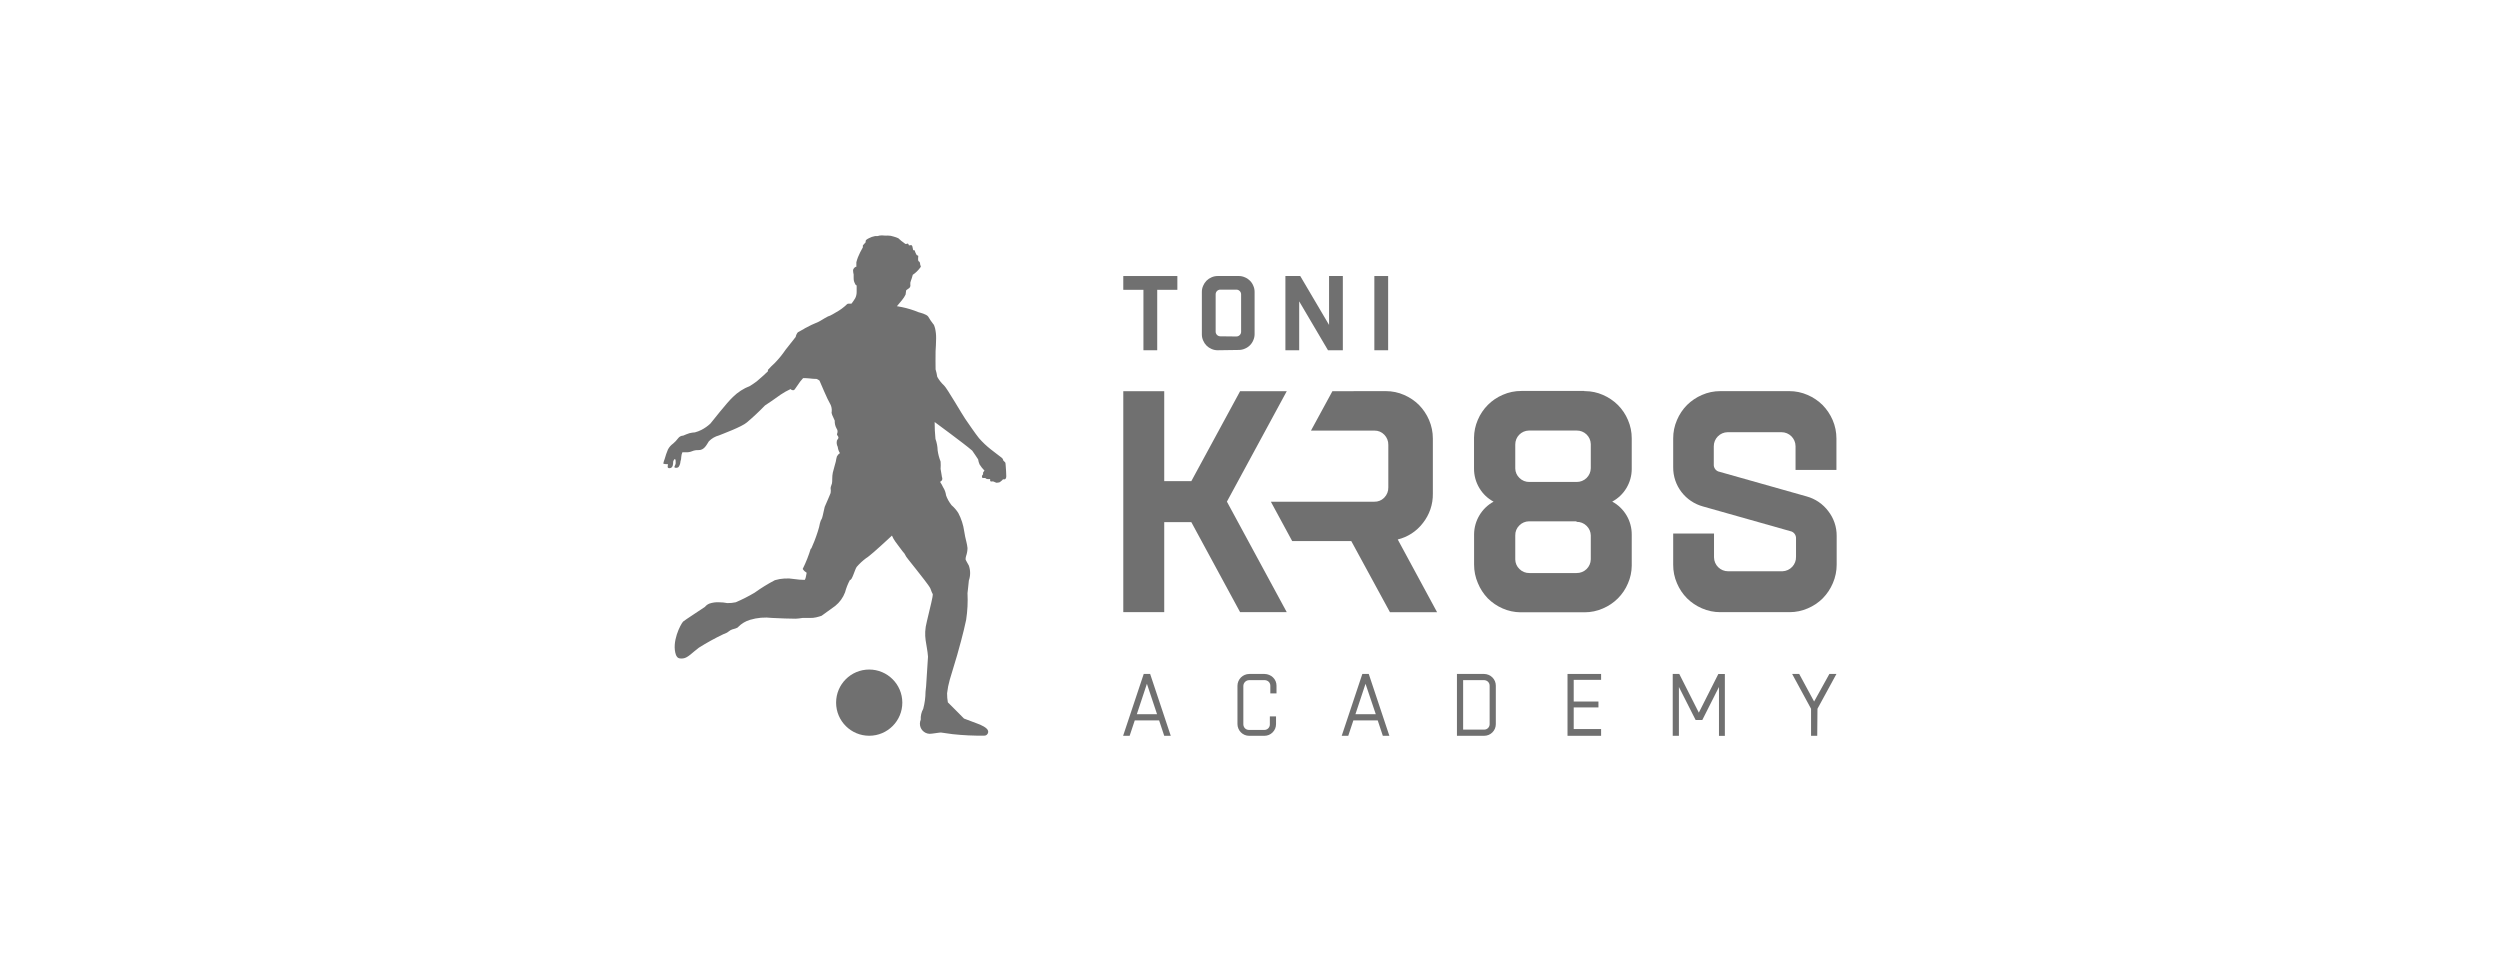 <?xml version="1.0" encoding="utf-8"?>
<svg xmlns="http://www.w3.org/2000/svg" data-name="Ebene 1" id="Ebene_1" viewBox="0 0 574 223">
  <defs>
    <style>
      .cls-1, .cls-2 {
        fill: #707070;
      }

      .cls-2 {
        fill-rule: evenodd;
      }
    </style>
  </defs>
  <g data-name="Ebene 2" id="Ebene_2">
    <g data-name="Ebene 1-2" id="Ebene_1-2">
      <g id="Page-1">
        <g id="Logo-Strecke01b-KR8S-Academy">
          <g id="TK-Logo---nicht-freigegeben">
            <g id="Group">
              <g id="KR8S">
                <polygon class="cls-1" id="Rectangle-2" points="267.307 140.552 267.307 119.885 273.528 119.885 284.728 140.552 295.44 140.552 281.698 115.178 295.44 89.818 284.728 89.818 273.528 110.471 267.307 110.471 267.307 89.818 257.907 89.818 257.907 140.552 267.307 140.552"/>
                <path class="cls-1" d="m318.203,89.804c1.444-.005,2.873.294,4.193.879,1.276.549,2.437,1.334,3.422,2.313.972.998,1.752,2.168,2.299,3.449.574,1.337.869,2.778.866,4.233h0v12.66c.042,2.453-.771,4.844-2.299,6.763-1.433,1.876-3.467,3.204-5.762,3.76h0l9.035,16.704h-10.82l-8.886-16.339h-13.566l-4.896-9.035h23.778c.818.022,1.609-.291,2.191-.866l.081-.081c.615-.626.947-1.476.92-2.353h0v-9.738c.023-.872-.309-1.717-.92-2.34-.588-.624-1.415-.969-2.272-.947h-14.567l4.923-9.049,12.281-.014Z" id="Path-2"/>
                <path class="cls-1" d="m363.757,89.804h.216c1.397.01,2.778.304,4.058.866,1.28.549,2.445,1.334,3.435,2.313.986.99,1.772,2.161,2.313,3.449.581,1.335.875,2.777.866,4.233h0v7.074c-.014,1.521-.434,3.011-1.217,4.315-.782,1.315-1.909,2.391-3.26,3.111,2.788,1.513,4.51,4.443,4.477,7.615h0v7.101c-.011,1.397-.306,2.778-.866,4.058-.539,1.289-1.325,2.461-2.313,3.449-.987.983-2.153,1.769-3.435,2.313-1.33.585-2.767.884-4.22.879h-14.743c-1.398-.016-2.779-.315-4.058-.879-1.283-.556-2.449-1.35-3.435-2.34-.964-1.012-1.73-2.196-2.259-3.49-.575-1.337-.87-2.778-.866-4.233h0v-7.033c.024-1.517.448-3.001,1.231-4.301.781-1.315,1.903-2.394,3.246-3.124-1.35-.72-2.478-1.796-3.26-3.111-.818-1.359-1.244-2.918-1.231-4.504h0v-7.101c.018-1.396.312-2.775.866-4.058,1.093-2.596,3.155-4.663,5.748-5.762,1.334-.586,2.776-.885,4.233-.879h14.472v.041Zm-1.799,29.891h-10.915c-.825.01-1.613.345-2.191.933-.624.594-.967,1.424-.947,2.286h0v5.545c.011.823.352,1.608.947,2.178.609.617,1.446.955,2.313.933h10.82c1.77.03,3.229-1.381,3.259-3.151 0-.027.001-.054 0-.082h0v-5.41c-.015-.823-.356-1.605-.947-2.178-.609-.617-1.446-.955-2.313-.933l-.027-.122Zm0-20.843h-10.915c-1.752.03-3.153,1.467-3.138,3.219h0v5.491c.011.819.353,1.6.947,2.164.609.617,1.446.955,2.313.933h10.82c1.77.03,3.229-1.381,3.259-3.151 0-.023.001-.045 0-.068h0v-5.491c-.052-1.752-1.507-3.135-3.26-3.097h-.027Z" id="Path-4"/>
                <path class="cls-1" d="m410.866,140.552c1.453.005,2.89-.294,4.22-.879,1.282-.544,2.449-1.329,3.435-2.313.983-1.007,1.768-2.191,2.313-3.49.575-1.337.87-2.778.866-4.233h0v-6.587c.019-2.056-.658-4.058-1.921-5.681-1.226-1.642-2.963-2.831-4.937-3.381h0l-20.004-5.654c-.832-.138-1.42-.89-1.353-1.731h0v-4.112c-.015-1.785,1.42-3.245,3.205-3.26.018-0.0.036-0.0.054,0h12.268c1.785-.008,3.239,1.434,3.246,3.219 0.0.014 0.0.027-0.0.041h0v5.41h9.387v-7.223c.003-1.455-.291-2.896-.866-4.233-.553-1.282-1.337-2.451-2.313-3.449-.99-.979-2.156-1.764-3.435-2.313-1.33-.585-2.767-.884-4.22-.879h-15.825c-1.453-.005-2.89.294-4.22.879-1.278.553-2.443,1.337-3.435,2.313-.977.995-1.757,2.165-2.299,3.449-.581,1.335-.875,2.777-.866,4.233h0v6.6c-.021,2.058.65,4.064,1.907,5.694,1.242,1.618,2.981,2.782,4.95,3.314h0l19.991,5.654c.829.144,1.414.892,1.353,1.731h0v4.139c.068,1.784-1.324,3.285-3.108,3.353-.064.002-.128.003-.192.002h-12.268c-1.785.015-3.245-1.42-3.26-3.205-0-.018-0-.036,0-.054h0v-5.41h-9.373v7.182c-.011,1.456.284,2.898.866,4.233.539,1.286,1.32,2.457,2.299,3.449.989.981,2.155,1.765,3.435,2.313,1.33.585,2.767.884,4.22.879h15.879l0-0Z" id="Path-3"/>
              </g>
            </g>
          </g>
        </g>
      </g>
      <path class="cls-1" d="m259.367,168.942h-1.501l4.734-14.202h1.474l4.734,14.202h-1.501l-1.177-3.544h-5.586l-1.177,3.544Zm3.963-11.943l-2.313,6.979h4.639l-2.326-6.979Z"/>
      <path class="cls-1" d="m286.824,168.942c-.357.002-.711-.067-1.041-.203-.653-.274-1.173-.794-1.447-1.447-.14-.329-.214-.683-.216-1.041v-8.805c.002-.358.076-.712.216-1.041.274-.653.794-1.173,1.447-1.447.329-.14.683-.214,1.041-.216h3.53c.358.002.712.076,1.041.216.669.265,1.204.786,1.488,1.447.136.33.205.684.203,1.041v1.758h-1.42v-1.758c.004-.339-.128-.665-.365-.906-.244-.235-.567-.37-.906-.379h-3.571c-.747,0-1.353.606-1.353,1.353v8.805c.008.339.143.662.379.906.241.238.568.369.906.365h3.53c.687.015,1.256-.53,1.271-1.217 0-.018 0-.036,0-.055v-1.839h1.42v1.772c.002.357-.067.711-.203,1.041-.274.653-.794,1.173-1.447,1.447-.33.136-.684.205-1.041.203l-3.463 0Z"/>
      <path class="cls-1" d="m309.56,168.942h-1.501l4.734-14.202h1.474l4.734,14.202h-1.501l-1.177-3.544h-5.586l-1.177,3.544Zm3.963-11.943l-2.313,6.979h4.666l-2.353-6.979Z"/>
      <path class="cls-1" d="m334.515,168.942v-14.202h6.235c.358.002.712.076,1.041.216.653.274,1.173.794,1.447,1.447.136.33.205.684.203,1.041v8.805c.002.357-.067.711-.203,1.041-.274.653-.794,1.173-1.447,1.447-.33.136-.684.205-1.041.203h-6.235Zm1.42-12.782v11.361h4.815c.687.015,1.256-.53,1.271-1.217 0-.018 0-.036,0-.055v-8.805c.004-.339-.128-.665-.365-.906-.244-.235-.567-.37-.906-.379h-4.815Z"/>
      <path class="cls-1" d="m367.612,168.942h-7.71v-14.202h7.71v1.353h-6.289v4.977h5.681v1.353h-5.681v4.964h6.289v1.555Z"/>
      <path class="cls-1" d="m385.479,168.942h-1.42v-14.202h1.501l4.49,8.886,4.477-8.873h1.501v14.202h-1.353v-11.226l-3.828,7.588h-1.528l-3.841-7.588v11.213Z"/>
      <path class="cls-1" d="m417.237,168.942h-1.42v-6.208l-4.342-7.994h1.623l3.422,6.33,3.503-6.33h1.623l-4.355,7.994-.054,6.208Z"/>
      <path class="cls-1" d="m265.697,80.418h-3.165v-13.877h-4.626v-3.165h12.416v3.165h-4.626v13.877Z"/>
      <path class="cls-1" d="m279.601,80.418c-.494.005-.983-.097-1.434-.298-.43-.18-.82-.442-1.15-.771-.33-.334-.591-.729-.771-1.163-.191-.425-.293-.886-.298-1.353v-9.806c-.005-.489.097-.974.298-1.42.18-.434.441-.829.771-1.163.329-.329.72-.591,1.15-.771.451-.201.94-.302,1.434-.298h4.869c.467.005.927.106,1.353.298.879.357,1.577,1.055,1.934,1.934.201.446.302.931.298,1.42v9.738c-.005.467-.106.927-.298,1.353-.357.879-1.055,1.577-1.934,1.934-.425.191-.886.293-1.353.298l-4.869.068Zm4.261-3.165c.289.006.567-.106.771-.311.213-.204.331-.489.325-.784v-8.562c.006-.295-.111-.58-.325-.784-.204-.205-.482-.317-.771-.311h-3.652c-.59-.015-1.08.451-1.096,1.041-0.0.018-0.0.037,0,.055v8.521c-.015.59.451,1.08,1.041,1.096.018 0.0.037 0.0.055,0l3.652.041Z"/>
      <path class="cls-1" d="m298.294,80.418h-3.165v-17.042h3.408l6.614,11.226v-11.226h3.165v17.042h-3.408l-6.614-11.226v11.226Z"/>
      <path class="cls-1" d="m318.717,80.418h-3.165v-17.042h3.165v17.042Z"/>
      <path class="cls-2" d="m199.557,153.726c4.198-.007,7.607,3.39,7.615,7.588.007,4.198-3.39,7.607-7.588,7.615-4.198.007-7.607-3.39-7.615-7.588-0-.009-0-.018,0-.027,0-4.191,3.397-7.588,7.588-7.588h0Z"/>
      <path class="cls-2" d="m217.452,159.204c-.005.689.054,1.377.176,2.056.189.203,3.747,3.72,3.706,3.72.311.095,2.475.947,2.908,1.096,1.001.338,2.502,1.041,2.624,1.745.112.472-.18.946-.652,1.059-.074.018-.151.026-.227.023-2.421.036-4.842-.077-7.25-.338-.473-.081-2.489-.352-2.705-.379s-2.191.325-2.61.298c-1.276-.055-2.266-1.134-2.211-2.411.012-.288.079-.572.195-.835-.055-.867.143-1.731.568-2.489.343-1.284.521-2.607.527-3.936l.135-1.271c.068-1.244.419-6.249.433-6.763-.189-2.854-1.19-4.599-.257-8.115.893-3.882,1.353-5.41,1.353-6.262,0,0-.189-.243-.541-1.271-.108-.298-.893-1.353-1.353-1.948s-3.246-4.166-3.719-4.72c-.355-.408-.651-.863-.879-1.353-.419-.419-1.731-2.299-2.069-2.705-.326-.444-.599-.925-.812-1.434-.595.582-1.839,1.677-2.38,2.191s-2.989,2.705-3.571,3.003c-.781.585-1.498,1.251-2.137,1.988-.379.46-1.123,3.273-1.542,2.976-.49.908-.872,1.87-1.136,2.867-.458,1.226-1.238,2.305-2.259,3.124-.717.473-3.003,2.218-3.124,2.259s-.812.284-1.258.365c-.469.11-.952.156-1.434.135-2.299,0-.852,0-1.691,0-.519.089-1.043.148-1.569.176-.555,0-4.22-.081-5.41-.176-1.702-.209-3.43-.062-5.072.433-1.025.302-1.956.861-2.705,1.623-.189.311-1.177.514-1.353.568-.555.149-1.055.717-1.353.812-.255.086-.504.189-.744.311-1.915.916-3.775,1.941-5.573,3.07-1.501,1.109-2.543,2.353-3.638,2.475s-1.353-.203-1.623-.744c-1.109-3.03,1.055-7.087,1.623-7.71.284-.284,4.545-3.03,5.018-3.381.265-.329.609-.585,1.001-.744.704-.243,1.448-.349,2.191-.311.649-.003,1.298.061,1.934.189.654.016,1.308-.048,1.948-.189,1.484-.636,2.925-1.368,4.315-2.191,1.486-1.069,3.045-2.032,4.666-2.881,1.444-.424,2.966-.512,4.45-.257.788.121,1.583.184,2.38.189.203-.122.338-.893.446-1.528,0-.379-.203,0-.893-.974.762-1.53,1.391-3.123,1.88-4.761-.257,1.19,1.785-3.787,2.069-5.694.09-.423.255-.826.487-1.19.176-.433.527-2.408.622-2.624.257-.541,1.447-3.354,1.353-3.192.063-.353.063-.715,0-1.069,0-.392.203-.676.311-1.123s0-1.623.189-2.448.609-2.178.69-2.556c.06-.402.146-.799.257-1.19.16-.308.398-.569.69-.757-.276-.433-.447-.924-.5-1.434-.236-.444-.303-.958-.189-1.447.189-.419.46-.473.311-.866s-.392-.284-.257-.757c.167-.368.121-.799-.122-1.123-.317-.554-.467-1.188-.433-1.826-.487-1.15-.839-1.61-.69-2.124.058-.658-.098-1.318-.446-1.88-.433-.636-2.151-4.693-2.367-5.194-.198-.148-.411-.274-.636-.379-.566-.005-1.13-.046-1.691-.122-.476-.048-.955-.07-1.434-.068-.468.506-.889,1.054-1.258,1.637-.365.46-.69,1.096-.866,1.123-.278.065-.57-.028-.757-.243-.781.359-1.531.78-2.245,1.258-.717.555-3.422,2.394-3.625,2.502-1.314,1.362-2.695,2.658-4.139,3.882-1.19,1.041-5.532,2.624-6.438,3.003-.88.231-1.68.699-2.313,1.353-.514.784-1.069,2.083-2.421,2.015-.491-.02-.98.067-1.434.257-.428.177-.889.26-1.353.243h-.866c-.147.334-.234.691-.257,1.055-.002.364-.066.726-.189,1.069-.02.452-.171.889-.433,1.258-.194.155-.445.219-.69.176-.176,0-.298-.108-.257-.243s.189-.487.257-.622,0-.812,0-1.001l-.243-.135c-.081.189-.311.392-.311.69s0,1.177-.568,1.353-.73-.135-.69-.311l.068-.555c-.176,0-1.082,0-1.069-.189.078-.341.182-.676.311-1.001.204-.746.457-1.478.757-2.191.284-.539.692-1.002,1.19-1.353.419-.352.796-.751,1.123-1.19.275-.387.716-.622,1.19-.636.468-.209.947-.394,1.434-.555.413-.102.834-.165,1.258-.189.514-.138,1.012-.329,1.488-.568.749-.386,1.44-.873,2.056-1.447.46-.541,3.72-4.747,5.194-6.127,1.109-1.091,2.43-1.943,3.882-2.502.257-.135,1.096-.717,1.569-1.069.473-.352,2.421-2.151,2.57-2.313-.016-.108-.016-.217,0-.325.491-.545,1.01-1.064,1.555-1.555.924-.947,1.761-1.974,2.502-3.07l2.313-2.935c.075-.393.247-.76.5-1.069.555-.352,1.353-.69,1.637-.933.989-.544,2.009-1.027,3.057-1.447.392-.162,1.569-.947,1.758-1.001.284-.197.6-.343.933-.433.464-.229.915-.482,1.353-.757.935-.506,1.795-1.138,2.556-1.88.176-.135.176-.108.379-.122h.636c.314-.401.603-.821.866-1.258.219-.446.33-.937.325-1.434v-1.501s-.162,0-.311-.257c-.127-.237-.231-.487-.311-.744-.048-.25-.07-.503-.068-.757.016-.248.016-.496,0-.744-.076-.31-.122-.627-.135-.947.023-.242.14-.465.325-.622.135-.122.325-.243.433-.189-.022-.351-.022-.704,0-1.055.202-.783.493-1.541.866-2.259.325-.568.582-1.096.636-1.19-.023-.143-.023-.289,0-.433,1.014-1.136.433-.311.69-1.19.206-.183.438-.334.69-.446.44-.236.915-.4,1.407-.487.189.015.379.015.568,0l.5-.122c.35-.052.705-.052,1.055,0,.274.027.551.027.825,0,.461.004.919.086,1.353.243.362.096.715.222,1.055.379.222.178.434.367.636.568.108.095.609.433.744.555s.216.176.311.189c.113.013.226-.011.325-.068,0,0,.176-.122.311.135s0,.271.243.243.379-.108.5,0,.149.23.189.446c.041.216.081.352.122.555s.122.095.257.122.149.135.243.446.365.757.446.744.257,0,.243.189-.081.757,0,1.001.23.203.311.325c.083.173.124.363.122.555.033.129.073.255.122.379.081.135,0,.23-.122.379-.467.633-1.039,1.182-1.691,1.623-.108.46-.352,1.15-.433,1.353-.123.276-.17.579-.135.879.096.36-.066.74-.392.92-.243.189-.5.311-.568.446-.022.313-.063.625-.122.933-.217.451-.49.874-.812,1.258-.325.379-1.136,1.353-1.19,1.434.325,0,.812.176,1.123.189,1.329.273,2.629.671,3.882,1.19.271.081,1.812.433,2.191,1.001.333.581.708,1.137,1.123,1.664.243.189.338.676.446,1.001.175.758.256,1.535.243,2.313,0,1.014-.081,2.232-.122,2.949s0,3.801,0,4.193c.171.553.298,1.118.379,1.691.411.748.941,1.424,1.569,2.002.622.527,4.274,6.844,4.883,7.696.744,1.069,2.299,3.368,3.124,4.382.819.94,1.725,1.8,2.705,2.57.446.325,2.11,1.65,2.448,1.88.238.156.396.408.433.69l.433.433c.108.095.095.527.135.879s.122,1.853.122,2.313-.189.636-.311.69c-.102.024-.209.024-.311,0-.104-.005-.203.046-.257.135,0,.081-.514.433-.568.5s-.257.108-.433.122-.352.081-.5,0-.406-.176-.568-.243c-.142-.038-.291-.038-.433,0-.135,0-.271,0-.311-.189-.035-.124-.035-.255,0-.379-.229.027-.461.027-.69,0-.174-.023-.333-.109-.446-.243h-.5c-.122,0-.189,0-.243-.189-.062-.238.036-.489.243-.622v-.433c0-.054.189-.243.325-.446-.433-.432-.814-.913-1.136-1.434-.158-.367-.267-.754-.325-1.15-.311-.46-.987-1.501-1.353-2.002-1.934-1.677-8.508-6.465-8.629-6.573-.004,1.296.059,2.592.189,3.882.308.842.477,1.728.5,2.624.121.881.348,1.744.676,2.57.042.563.042,1.128,0,1.691.108.46.257,1.677.311,1.867.111.24.111.517,0,.757-.122.149-.487.311-.379.433.245.359.458.739.636,1.136.368.567.604,1.21.69,1.88.136.387.303.763.5,1.123.223.39.471.765.744,1.123.61.523,1.139,1.134,1.569,1.812.69,1.309,1.148,2.728,1.353,4.193.122.816.289,1.624.5,2.421.118.471.204.95.257,1.434-.011.622-.12,1.238-.325,1.826-.074.241-.115.492-.122.744,0,.122.473.947.757,1.447.387,1.113.387,2.323,0,3.435-.135,1.555-.243,2.124-.311,2.881.103,2.052-.001,4.109-.311,6.141-.541,2.705-1.907,7.601-2.069,8.115s-1.542,5.086-1.691,5.627c-.296,1.031-.504,2.085-.622,3.151Z"/>
    </g>
  </g>
</svg>